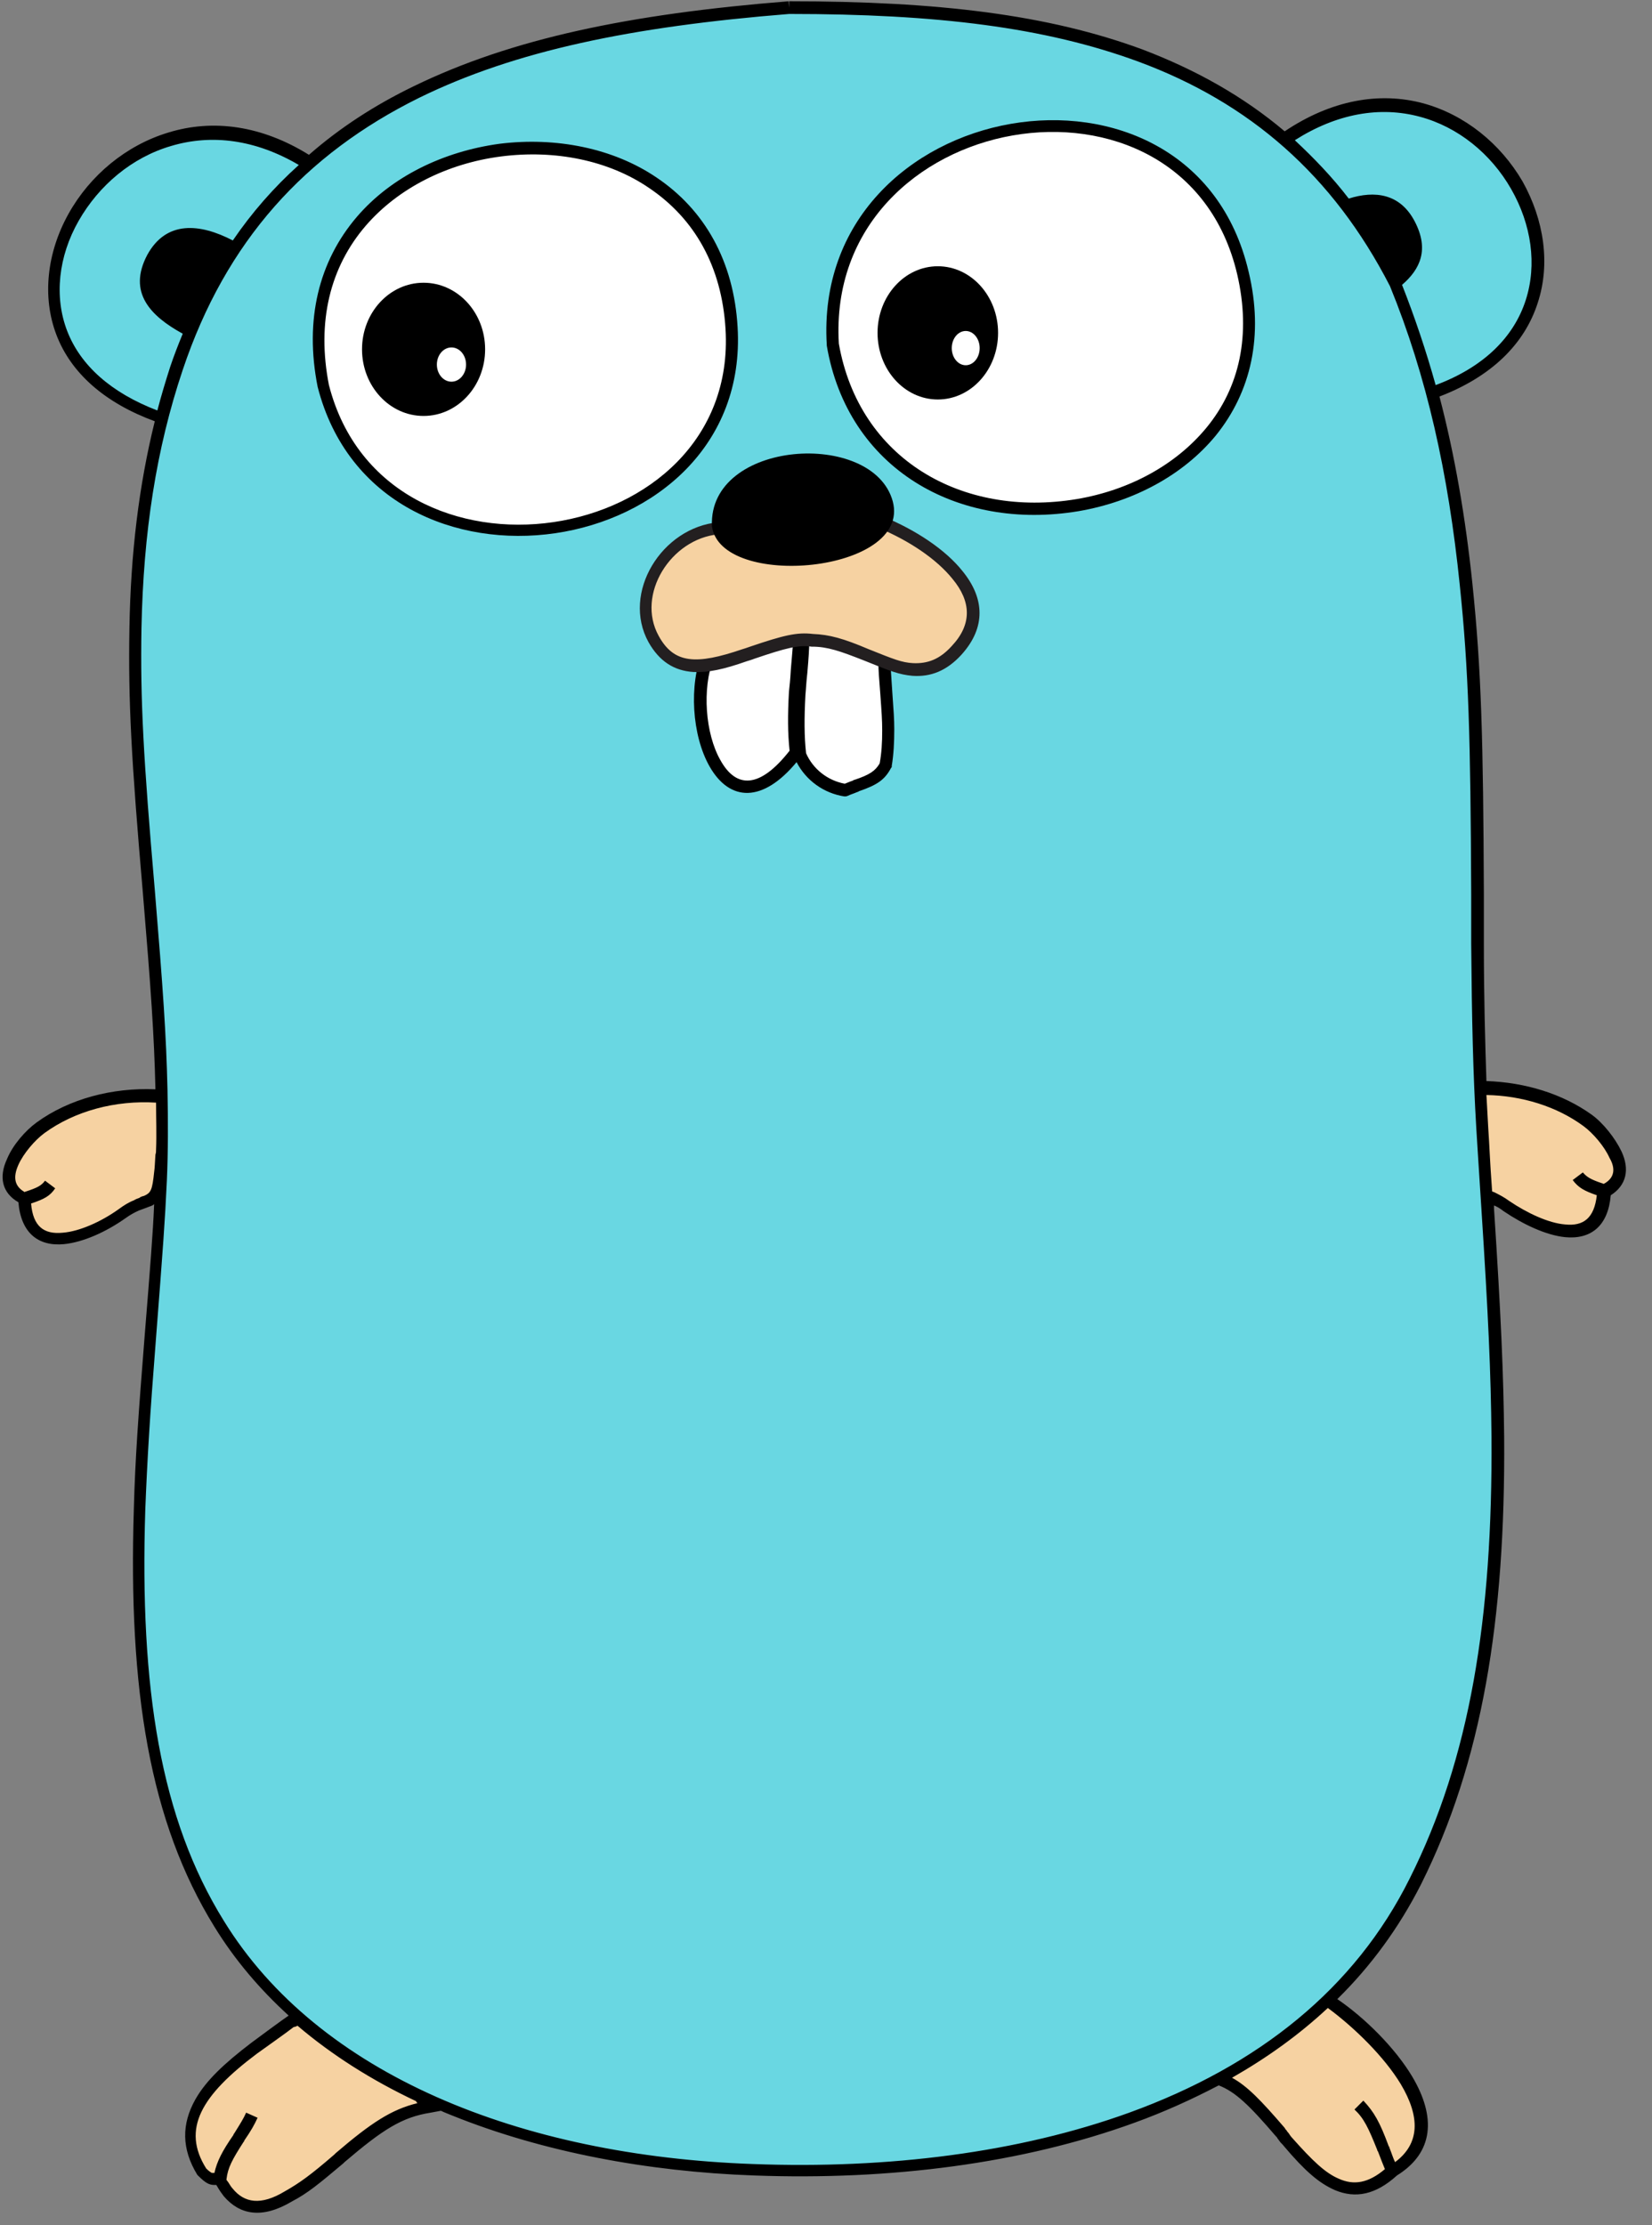 <?xml version="1.0" encoding="UTF-8"?> <svg xmlns="http://www.w3.org/2000/svg" width="49" height="66" viewBox="0 0 49 66" fill="none"><rect x="0" y="0" width="49" height="66" fill="#808080" stroke="none"/><g clip-path="url(#clip0_395_7751)"><path d="M0.696 35.545C0.79 37.484 2.729 36.581 3.594 35.978C4.422 35.395 4.667 35.884 4.742 34.755C4.798 34.002 4.874 33.269 4.836 32.516C3.575 32.403 2.22 32.704 1.185 33.457C0.64 33.833 -0.339 35.075 0.696 35.545M39.328 59.368C40.814 60.29 43.543 63.075 41.304 64.43C39.158 66.387 37.954 62.266 36.072 61.701C36.882 60.591 37.898 59.575 39.328 59.368ZM12.72 62.51C10.97 62.774 9.992 64.354 8.524 65.164C7.15 65.973 6.624 64.9 6.511 64.674C6.304 64.58 6.323 64.769 5.984 64.43C4.704 62.416 7.301 60.949 8.656 59.951C10.538 59.575 11.723 61.212 12.72 62.51V62.51ZM47.589 35.301C47.494 37.239 45.556 36.336 44.691 35.734C43.863 35.15 43.618 35.639 43.543 34.51C43.486 33.758 43.411 33.024 43.449 32.271C44.709 32.158 46.064 32.459 47.099 33.212C47.626 33.588 48.623 34.83 47.589 35.301" fill="#F6D2A2"></path><path d="M42.451 11.667C49.169 9.296 43.919 0.094 38.067 4.159C34.228 0.866 28.941 0.263 23.39 0.263C17.952 0.697 12.777 1.694 9.164 4.855C3.33 1.091 -2.051 10.124 4.798 12.401C2.879 19.852 5.062 27.454 4.76 35.038C4.478 41.849 2.691 50.975 6.473 57.091C9.691 62.322 16.615 64.185 22.317 64.392C29.599 64.656 38.424 62.868 41.962 55.812C45.349 49.094 44.408 40.72 43.975 33.476C43.543 26.156 44.352 18.723 42.451 11.667L42.451 11.667Z" fill="#69D7E2"></path><path d="M48.096 34.153C47.908 33.758 47.551 33.306 47.212 33.062C46.347 32.441 45.236 32.102 44.089 32.064C44.051 30.898 44.013 29.618 44.013 28V26.532C43.994 21.903 43.938 19.871 43.675 17.331C43.468 15.336 43.148 13.492 42.696 11.761C44.22 11.178 45.218 10.218 45.613 8.976C45.989 7.828 45.801 6.53 45.161 5.382C44.502 4.253 43.449 3.406 42.226 3.067C40.908 2.71 39.478 2.973 38.105 3.895C36.882 2.86 35.47 2.07 33.89 1.468C31.086 0.433 27.831 0.038 23.409 0.038V0.226L23.39 0.038C18.667 0.414 15.166 1.148 12.269 2.559C11.102 3.124 10.067 3.801 9.164 4.592C7.771 3.726 6.323 3.519 4.987 3.933C3.745 4.309 2.672 5.194 2.032 6.342C1.392 7.489 1.242 8.807 1.675 9.936C2.107 11.065 3.105 11.949 4.591 12.495C4.121 14.395 3.876 16.409 3.839 18.629C3.801 20.793 3.895 22.524 4.234 26.438C4.478 29.355 4.572 30.691 4.61 32.309C3.331 32.253 2.051 32.592 1.091 33.288C0.753 33.532 0.376 33.965 0.207 34.379C-0.038 34.906 0.056 35.377 0.546 35.659C0.621 36.562 1.129 36.976 1.901 36.901C2.465 36.844 3.142 36.543 3.726 36.129C3.849 36.04 3.982 35.964 4.121 35.903C4.177 35.885 4.215 35.866 4.272 35.847C4.272 35.847 4.384 35.809 4.422 35.79C4.478 35.772 4.535 35.753 4.572 35.715C4.535 36.599 4.46 37.522 4.29 39.629C4.102 42 4.008 43.298 3.97 44.747C3.801 50.129 4.441 54.043 6.36 57.148C6.962 58.126 7.696 58.992 8.562 59.782C8.392 59.895 7.677 60.422 7.452 60.591C6.661 61.194 6.116 61.702 5.796 62.266C5.382 63 5.382 63.734 5.852 64.505L5.871 64.524L5.89 64.543C6.097 64.75 6.21 64.806 6.36 64.806H6.416C6.435 64.844 6.454 64.863 6.473 64.9C6.529 64.995 6.586 65.07 6.642 65.145C7.113 65.691 7.771 65.823 8.656 65.296C9.126 65.051 9.465 64.769 10.18 64.167L10.218 64.129C11.365 63.151 11.93 62.793 12.777 62.661L13.078 62.605C13.191 62.661 13.303 62.699 13.435 62.755C16.107 63.828 19.212 64.411 22.355 64.524C26.419 64.675 30.333 64.167 33.645 62.962C34.529 62.642 35.357 62.266 36.148 61.852C36.637 62.04 37.051 62.435 37.841 63.358C37.879 63.395 37.879 63.395 37.897 63.433C37.935 63.471 37.935 63.489 37.954 63.508C37.992 63.565 38.048 63.602 38.086 63.659C38.707 64.392 39.121 64.75 39.591 64.957C40.212 65.22 40.814 65.089 41.435 64.524C42.527 63.847 42.602 62.793 41.887 61.589C41.379 60.742 40.494 59.858 39.666 59.293C40.645 58.333 41.492 57.186 42.15 55.887C43.957 52.274 44.653 48.059 44.615 42.64C44.596 40.721 44.521 39.046 44.314 35.847V35.753C44.408 35.79 44.502 35.847 44.596 35.922C45.18 36.317 45.857 36.637 46.422 36.694C47.193 36.769 47.701 36.355 47.776 35.452C48.247 35.151 48.341 34.68 48.096 34.153L48.096 34.153ZM42.113 3.462C43.242 3.763 44.221 4.554 44.823 5.608C45.425 6.661 45.594 7.847 45.255 8.901C44.898 10.011 43.995 10.895 42.583 11.422C42.302 10.415 41.969 9.422 41.586 8.449C42.132 7.979 42.395 7.395 41.962 6.567C41.53 5.739 40.777 5.645 40.005 5.89C39.516 5.25 38.97 4.686 38.406 4.159C39.648 3.368 40.928 3.143 42.113 3.462V3.462ZM1.995 9.823C1.6 8.806 1.731 7.602 2.334 6.548C2.936 5.495 3.914 4.667 5.081 4.328C6.285 3.97 7.583 4.14 8.863 4.893C8.123 5.558 7.466 6.309 6.906 7.132C5.928 6.624 4.93 6.53 4.366 7.564C3.782 8.675 4.46 9.371 5.42 9.898C5.288 10.218 5.156 10.556 5.043 10.895C4.911 11.309 4.78 11.742 4.667 12.175C3.293 11.648 2.39 10.839 1.995 9.823V9.823ZM4.272 35.47C4.253 35.47 4.14 35.508 4.14 35.527C4.084 35.546 4.027 35.565 3.971 35.602C3.82 35.659 3.67 35.753 3.519 35.865C2.992 36.242 2.352 36.524 1.863 36.562C1.299 36.618 0.979 36.374 0.922 35.696C1.317 35.565 1.487 35.47 1.637 35.245L1.336 35.019C1.223 35.169 1.11 35.226 0.772 35.339C0.753 35.339 0.753 35.339 0.734 35.358C0.433 35.188 0.377 34.925 0.546 34.548C0.697 34.21 1.035 33.815 1.317 33.608C2.221 32.949 3.425 32.629 4.629 32.704C4.629 33.175 4.648 33.645 4.629 34.096C4.629 34.153 4.629 34.191 4.61 34.247C4.592 34.511 4.592 34.624 4.573 34.755C4.516 35.301 4.479 35.376 4.272 35.47V35.47ZM9.954 63.865L9.917 63.903C9.221 64.505 8.882 64.75 8.449 64.994C7.734 65.427 7.245 65.333 6.906 64.919C6.85 64.862 6.812 64.787 6.774 64.731C6.755 64.712 6.737 64.675 6.718 64.656V64.637C6.756 64.298 6.887 64.053 7.226 63.527C7.245 63.508 7.245 63.508 7.245 63.489C7.452 63.188 7.546 63.019 7.64 62.812L7.301 62.661C7.226 62.831 7.132 62.981 6.944 63.282C6.925 63.301 6.925 63.301 6.925 63.32C6.586 63.809 6.435 64.11 6.36 64.449H6.341H6.285C6.247 64.43 6.191 64.392 6.116 64.317C5.382 63.15 5.965 62.153 7.621 60.911C7.828 60.761 8.524 60.271 8.712 60.121C8.75 60.121 8.788 60.102 8.825 60.083C9.841 60.949 11.027 61.701 12.344 62.322C12.344 62.341 12.363 62.36 12.382 62.379C11.61 62.567 11.008 62.962 9.954 63.865H9.954ZM41.548 61.814C42.132 62.793 42.113 63.583 41.379 64.129C41.323 64.016 41.285 63.884 41.21 63.696C41.21 63.677 41.21 63.677 41.191 63.658C40.928 62.943 40.758 62.642 40.438 62.304L40.175 62.567C40.457 62.831 40.589 63.113 40.852 63.771C40.852 63.79 40.852 63.79 40.871 63.809C40.965 64.053 41.022 64.204 41.078 64.336C40.589 64.75 40.156 64.825 39.704 64.618C39.309 64.449 38.933 64.091 38.331 63.414C38.293 63.376 38.255 63.32 38.218 63.263C38.199 63.244 38.18 63.225 38.161 63.188C38.124 63.15 38.124 63.15 38.105 63.113C37.409 62.304 36.995 61.871 36.543 61.626C37.597 61.024 38.538 60.346 39.385 59.556C40.175 60.139 41.059 61.005 41.548 61.814V61.814ZM41.812 55.718C40.194 58.973 37.333 61.269 33.495 62.661C30.221 63.847 26.344 64.336 22.336 64.185C15.43 63.941 9.446 61.532 6.643 56.978C4.761 53.949 4.14 50.091 4.309 44.785C4.366 43.336 4.441 42.038 4.629 39.667C4.836 36.995 4.893 36.223 4.949 35.019C4.987 34.153 4.987 33.269 4.968 32.328C4.93 30.672 4.836 29.355 4.592 26.401C4.253 22.486 4.159 20.774 4.196 18.629C4.253 15.807 4.629 13.322 5.42 10.971C6.699 7.15 9.051 4.572 12.438 2.898C15.28 1.506 18.723 0.79 23.409 0.414C27.793 0.414 30.992 0.809 33.758 1.825C37.07 3.048 39.535 5.193 41.228 8.487C42.32 11.159 42.96 14.038 43.298 17.349C43.562 19.871 43.618 21.903 43.637 26.513V27.981C43.656 30.258 43.693 31.857 43.788 33.457C43.825 34.078 43.844 34.341 43.938 35.828C44.145 39.027 44.22 40.683 44.239 42.602C44.277 48.002 43.599 52.161 41.812 55.718H41.812ZM47.57 35.113C47.551 35.113 47.532 35.094 47.514 35.094C47.175 34.981 47.062 34.906 46.949 34.774L46.648 35C46.817 35.226 46.986 35.32 47.363 35.451C47.288 36.129 46.968 36.374 46.422 36.317C45.933 36.279 45.293 35.978 44.766 35.621C44.615 35.508 44.465 35.433 44.315 35.358C44.296 35.358 44.277 35.339 44.258 35.339C44.183 34.304 44.183 34.04 44.145 33.495L44.089 32.478C45.143 32.497 46.177 32.817 46.968 33.4C47.25 33.607 47.589 34.003 47.739 34.341C47.927 34.661 47.89 34.943 47.57 35.113V35.113Z" fill="black"></path><path d="M26.242 19.669C26.261 20.629 26.45 21.683 26.28 22.699C26.017 23.188 25.527 23.245 25.095 23.433C24.492 23.339 23.984 22.944 23.74 22.379C23.589 21.231 23.777 20.14 23.834 18.992C23.834 18.954 24.549 19.011 25.189 19.199C25.734 19.368 26.242 19.651 26.242 19.669V19.669ZM20.917 19.745C20.39 21.739 21.613 24.995 23.627 22.323C23.476 21.194 23.646 20.102 23.702 18.992C23.721 18.898 20.936 19.613 20.917 19.745V19.745Z" fill="white"></path><path d="M26.468 20.554C26.43 19.989 26.412 19.764 26.412 19.481V19.35L26.28 19.312L23.909 18.578V18.446L23.665 18.503H23.646V18.522L20.974 19.199L20.88 19.218L20.842 19.312C20.428 20.309 20.522 21.815 21.049 22.737C21.651 23.79 22.63 23.809 23.627 22.605C23.766 22.873 23.966 23.105 24.211 23.281C24.456 23.458 24.74 23.574 25.038 23.621H25.095L25.151 23.602C25.226 23.564 25.302 23.546 25.433 23.489C25.452 23.489 25.452 23.489 25.471 23.47C26.017 23.282 26.242 23.132 26.431 22.774L26.45 22.755V22.718C26.506 22.379 26.525 22.021 26.525 21.627C26.525 21.344 26.506 21.081 26.468 20.554V20.554ZM23.457 19.858C23.439 20.196 23.42 20.328 23.401 20.516C23.363 21.212 23.363 21.739 23.42 22.266C22.535 23.395 21.839 23.395 21.369 22.548C20.917 21.758 20.823 20.422 21.162 19.538L23.533 18.936C23.514 19.18 23.495 19.425 23.457 19.858V19.858ZM26.092 22.643C25.96 22.868 25.791 22.981 25.339 23.132C25.32 23.132 25.32 23.132 25.302 23.151C25.189 23.188 25.113 23.226 25.057 23.245C24.549 23.151 24.116 22.812 23.909 22.341C23.853 21.833 23.853 21.306 23.89 20.61C23.909 20.422 23.909 20.29 23.947 19.952C23.984 19.519 24.003 19.256 24.003 19.011L26.054 19.632C26.054 19.877 26.073 20.102 26.111 20.591C26.148 21.1 26.167 21.363 26.167 21.664C26.167 22.021 26.148 22.341 26.092 22.643Z" fill="black"></path><path d="M9.59 11.471C11.321 18.208 22.104 16.477 21.69 9.721C21.2 1.63 7.934 3.192 9.59 11.471" fill="white"></path><path d="M21.878 9.703C21.765 7.745 20.899 6.221 19.469 5.262C18.19 4.396 16.496 4.057 14.821 4.264C13.147 4.49 11.604 5.243 10.587 6.429C9.459 7.746 9.026 9.477 9.421 11.471L9.59 11.434L9.421 11.471C11.19 18.396 22.292 16.721 21.878 9.703V9.703ZM9.759 11.434C9.383 9.533 9.797 7.915 10.851 6.692C11.811 5.582 13.259 4.848 14.859 4.641C16.458 4.434 18.058 4.754 19.262 5.582C20.598 6.485 21.407 7.896 21.52 9.759C21.915 16.326 11.434 17.907 9.76 11.434H9.759Z" fill="black"></path><path d="M12.563 12.337C13.571 12.337 14.389 11.453 14.389 10.361C14.389 9.27 13.571 8.386 12.563 8.386C11.555 8.386 10.738 9.27 10.738 10.361C10.738 11.453 11.555 12.337 12.563 12.337Z" fill="black"></path><path d="M13.391 11.321C13.63 11.321 13.824 11.093 13.824 10.813C13.824 10.532 13.63 10.305 13.391 10.305C13.152 10.305 12.958 10.532 12.958 10.813C12.958 11.093 13.152 11.321 13.391 11.321Z" fill="white"></path><path d="M24.711 10.212C26.047 17.946 38.693 15.895 36.867 8.104C35.23 1.105 24.26 3.043 24.711 10.212Z" fill="white"></path><path d="M37.037 8.067C35.362 0.86 24.072 2.836 24.523 10.231V10.25C25.144 13.9 28.4 15.763 31.994 15.161C33.631 14.879 35.098 14.088 36.058 12.922C37.112 11.623 37.488 9.948 37.037 8.067V8.067ZM35.776 12.696C34.873 13.787 33.499 14.54 31.937 14.803C28.531 15.368 25.483 13.618 24.881 10.193C24.467 3.231 35.117 1.368 36.698 8.142C37.112 9.93 36.773 11.491 35.776 12.696V12.696Z" fill="black"></path><path d="M27.816 11.849C28.803 11.849 29.604 10.964 29.604 9.873C29.604 8.782 28.803 7.897 27.816 7.897C26.829 7.897 26.029 8.782 26.029 9.873C26.029 10.964 26.829 11.849 27.816 11.849Z" fill="black"></path><path d="M28.644 10.833C28.873 10.833 29.058 10.605 29.058 10.325C29.058 10.044 28.873 9.817 28.644 9.817C28.416 9.817 28.23 10.044 28.23 10.325C28.23 10.605 28.416 10.833 28.644 10.833Z" fill="white"></path><path d="M21.306 15.68C19.819 15.811 18.615 17.561 19.387 18.954C20.402 20.798 22.679 18.784 24.091 18.973C25.728 19.01 27.064 20.704 28.362 19.274C29.811 17.693 27.741 16.15 26.104 15.472L21.306 15.68Z" fill="#F6D2A2"></path><path d="M28.55 16.94C28.042 16.3 27.158 15.717 26.198 15.322L26.16 15.303H26.123L21.306 15.491C19.631 15.642 18.427 17.58 19.236 19.048C19.556 19.612 19.989 19.895 20.572 19.932C21.005 19.951 21.456 19.857 22.152 19.612C22.209 19.593 22.284 19.575 22.378 19.537C23.319 19.217 23.695 19.123 24.072 19.18H24.091C24.542 19.18 24.919 19.311 25.634 19.593C26.424 19.913 26.669 20.008 27.064 20.045C27.61 20.083 28.08 19.895 28.513 19.424C29.247 18.615 29.209 17.749 28.55 16.94V16.94ZM28.23 19.161C27.873 19.556 27.515 19.688 27.083 19.669C26.744 19.65 26.518 19.556 25.765 19.255C25.013 18.935 24.599 18.822 24.11 18.803C23.639 18.747 23.244 18.841 22.247 19.18C22.152 19.217 22.077 19.236 22.021 19.255C20.647 19.725 19.989 19.688 19.537 18.86C18.86 17.637 19.895 15.981 21.306 15.849L26.066 15.661C26.97 16.037 27.779 16.583 28.249 17.166C28.814 17.843 28.833 18.521 28.23 19.161V19.161Z" fill="#231F20"></path><path d="M26.48 14.87C25.897 12.725 21.005 13.045 21.117 15.604C21.362 17.505 27.045 16.997 26.48 14.87Z" fill="black"></path></g><defs><clipPath id="clip0_395_7751"><rect width="48.36" height="65.742" fill="white"></rect></clipPath></defs></svg> 